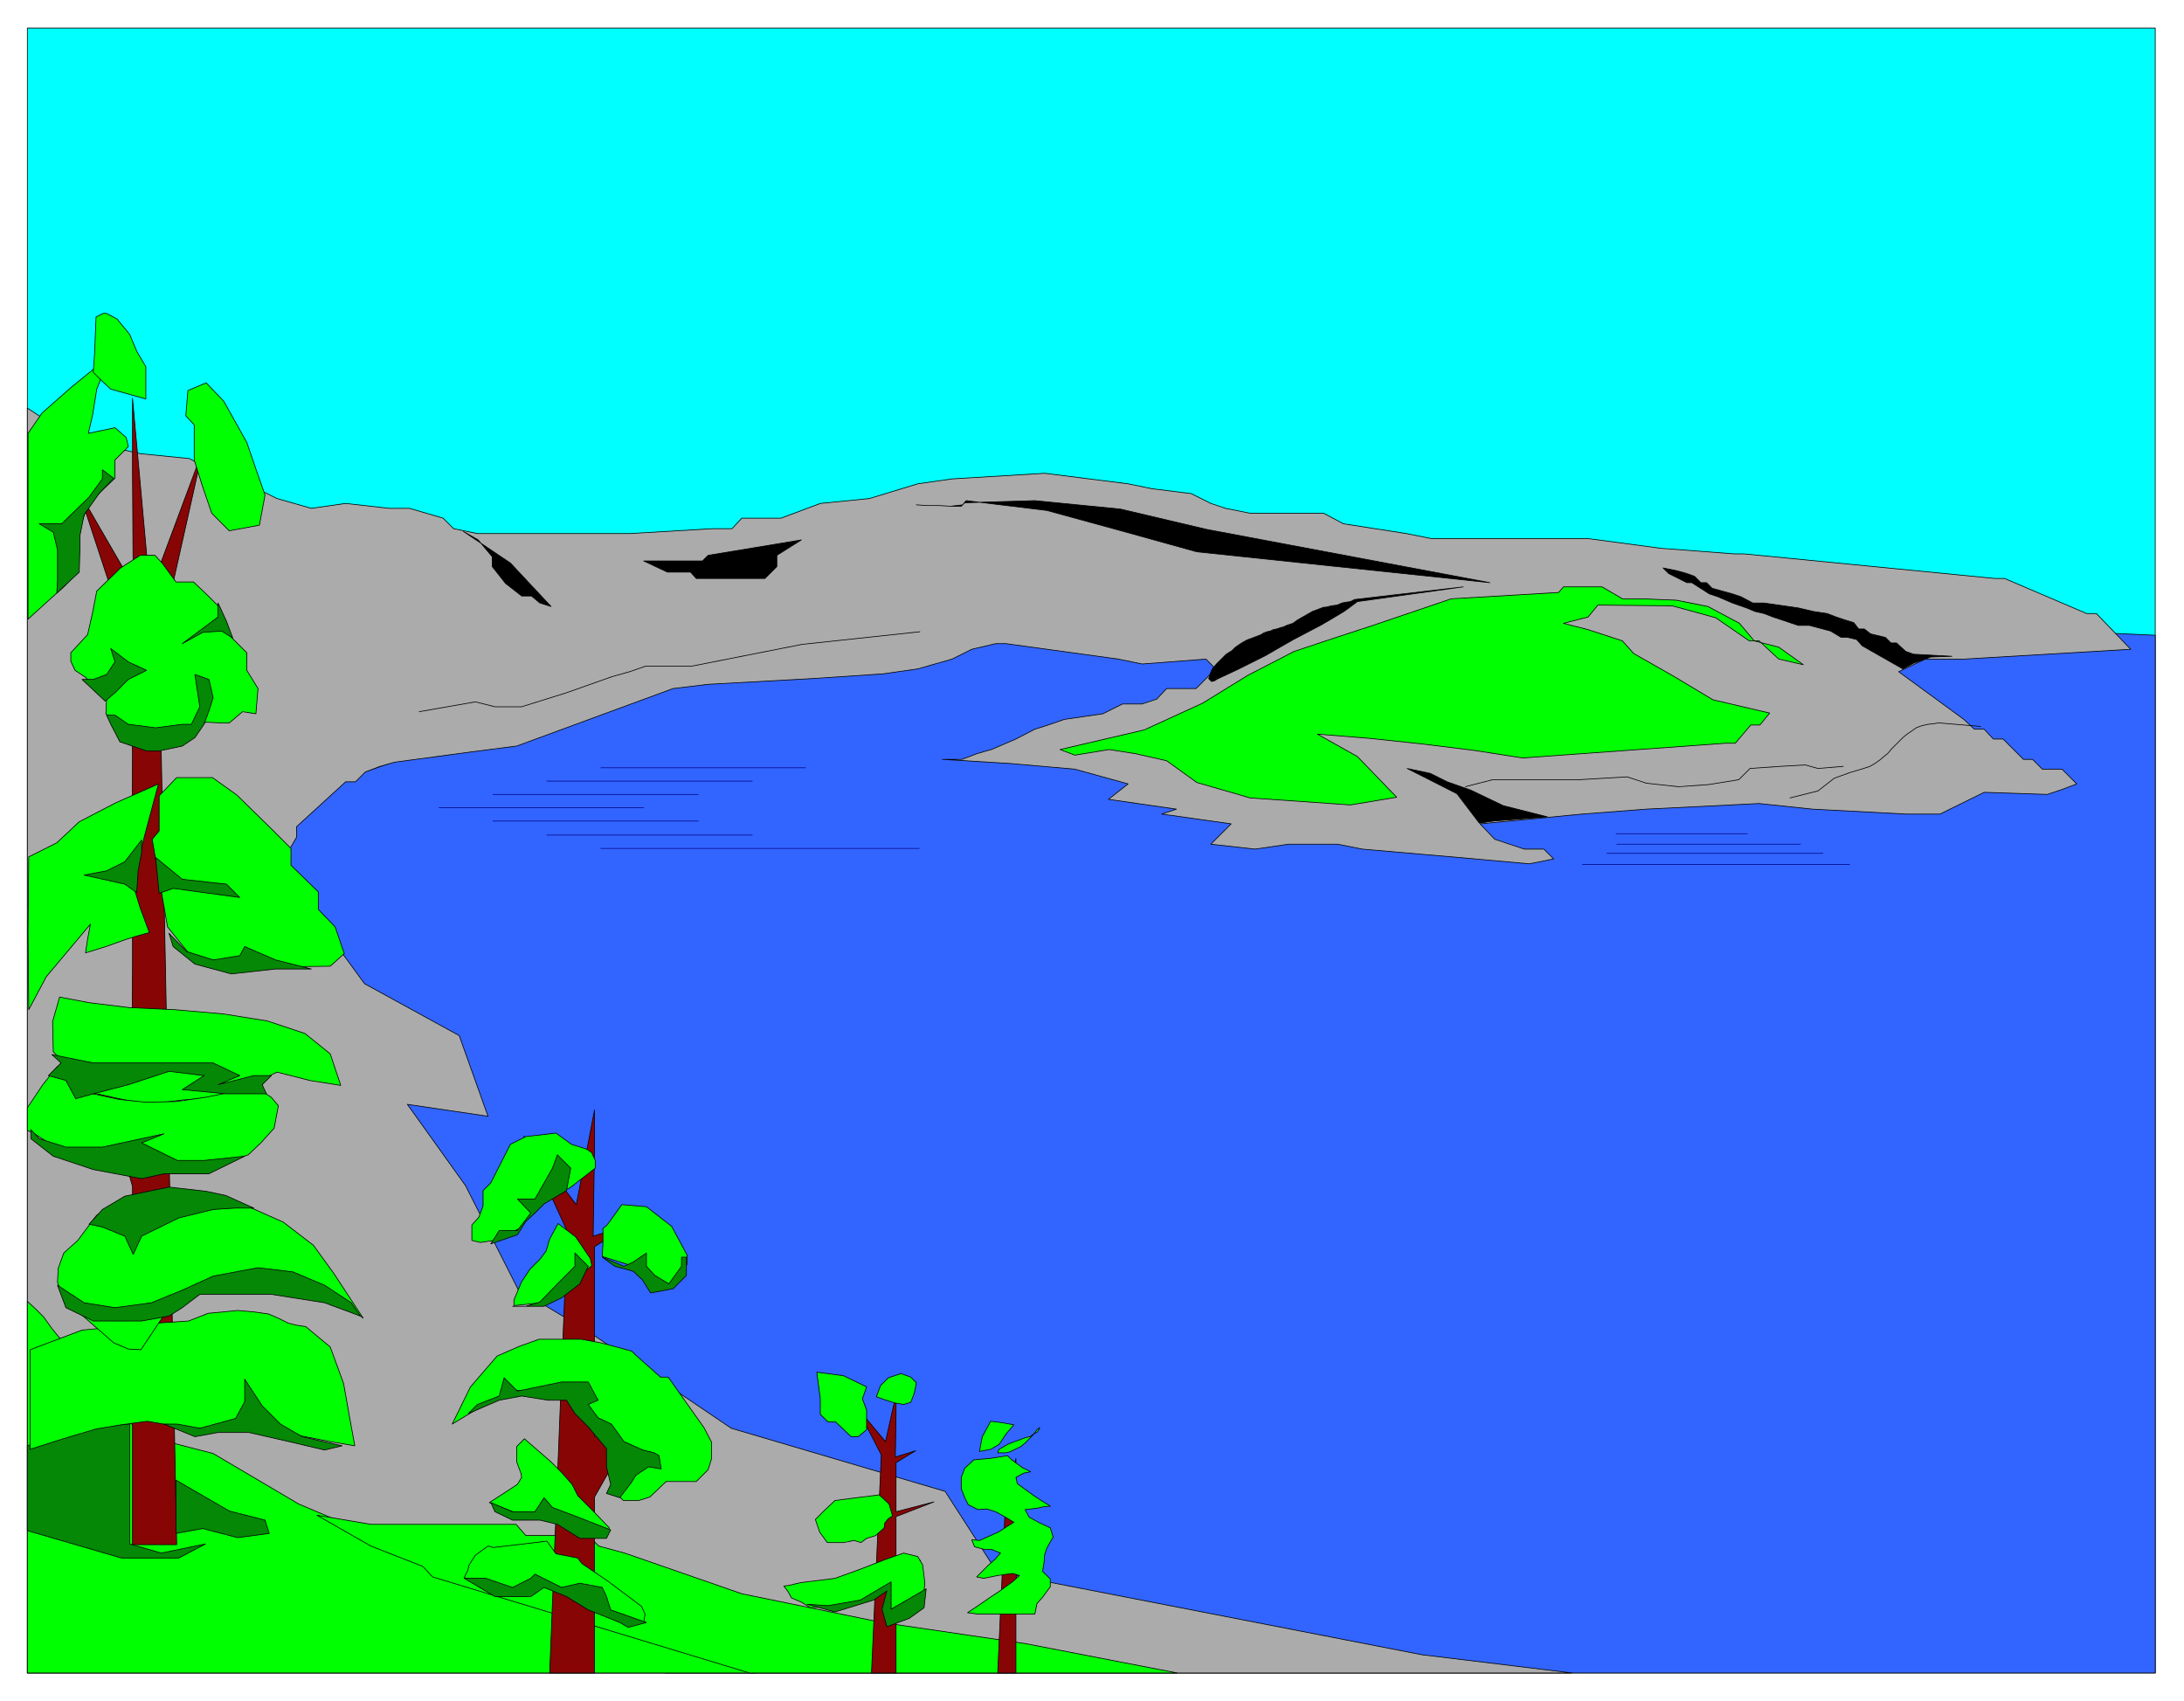 <svg xmlns="http://www.w3.org/2000/svg" width="493.465" height="384.317" fill-rule="evenodd" stroke-linecap="round" preserveAspectRatio="none" viewBox="0 0 3115 2426"><style>.pen0{stroke:#000;stroke-width:1;stroke-linejoin:round}.brush4{fill:#0f0}.brush5{fill:#000}.brush6{fill:#058805}.brush7{fill:#880505}</style><path d="M39 2386h3035V40H39v2346z" class="pen0" style="fill:#0ff"/><path d="M949 2386h2125V906l-1766-79-1047 364 688 1195z" class="pen0" style="fill:#3265ff"/><path d="M39 582v1804h2203l-214-26-606-118-74-115-305-90-207-140-97-58-75-148-83-116 115 17-41-115-135-74-41-56-21-37-49-63v-29l14-24v-15l70-64h14l14-14 21-8 21-6 112-15 62-8 223-82 50-6 145-8 105-7 49-7 49-14 28-14 34-8h15l160 22 34 7 91-7 14 14-28 28h-42l-14 15-21 7h-28l-28 14-55 8-20 7-22 7-27 14-35 15-21 6-21 8h-28l98 6 91 8 76 21-28 22 97 14-21 7 99 14-29 29 63 7 48-7h70l35 7 161 14 77 7 35-7-14-14h-28l-21-7-21-7-21-22 146-14 91-7 161-8 76 8 133 7h49l63-31 90 3 21-7 21-8-21-21h-28l-14-14h-13l-29-29h-14l-13-14h-14l-15-14-93-68 38-18h55l238-14-49-51h-14l-117-50h-14l-357-35h-14l-105-8-105-14h-223l-35-7-90-14-28-15h-105l-35-7-21-7-28-14-56-7-34-7-119-15-132 8-49 7-69 21-70 7-56 21h-56l-14 15h-28l-118 7H681l-34-7-15-15-48-14h-29l-62-7-49 7-49-14-56-28-20-8-22-7-27-14-70-7-63-14-21-8-22-7-55-36z" class="pen0" style="fill:#ababab"/><path d="m1512 1069 120-28 83-38 65-40 66-34 57-19 55-18 56-19 56-19 153-9 7-8h55l29 17h27l50 2 45 9 45 24 21 25 35 9 35 25-35-8-28-26h-14l-48-33-62-17-106-1-14 17-35 9 35 9 49 16 16 18 58 33 55 33 81 19-14 17h-13l-22 26h-14l-289 21-71-11-73-9-75-8-74-6 57 32 56 58-66 11-143-10-76-22-43-31-44-10-38-6-49 8-21-8z" class="pen0 brush4"/><path d="m1307 720 15 1h17l17 1h15l5-5 100-3 122 12 123 29 404 76-418-44-108-30-106-29-115-14-5 6-17 2-17-1h-17l-15-1zm-646 38 67 45 58 62-16-5-12-10h-14l-23-18-19-24v-14l-20-24-21-12z" class="pen0 brush5"/><path d="M39 2386h1039l-106-40-106-37-133-51-134-52h-29l-144-61-122-72-58-15-46-15-22-22-22-22v-29l-34-29-33-28-14-17-13-18-11-11-12-11v530z" class="pen0 brush4"/><path d="m452 2161 77 44 74 29 14 15 452 137h610l-217-42-204-30-200-41-167-58-37-10-15-15h-89l-14-16H529l-77-13z" class="pen0 brush4"/><path d="m2714 954-58-33-8-9-13-3h-9l-15-9-30-8h-16l-12-4-12-4-12-4-13-5-13-3-12-5-20-7-21-9-12-4-25-16h-7l-26-13-8-8 20 4 14 4 11 4 9 9h8l8 8 29 8 12 4 17 9h16l21 3 28 4 21 5 20 3 13 5 12 4 13 4 7 9h8l9 7 21 5 8 8h8l13 12 11 4 55 3-30 1-25 9-15 8zm-986 18 4-1 5-3 13-6 17-8 18-9 20-10 19-11 21-12 21-11 19-10 17-10 15-9 11-8 8-6 151-21-155 18-6 3-7 1-5 1-7 3-8 1-8 2h-3l-8 3-8 3-7 4-7 4-7 4-7 5-9 3-4 2-4 1-6 2-5 1-4 2-5 1-5 2-3 2-5 2-8 3-8 3-7 4-6 4-4 3-4 4-8 5-7 7-7 7-6 7-3 7-2 7 4 4zm382 202-32-42-71-36 33 7 24 12 34 12 46 22 63 16-77 6-20 3z" class="pen0 brush5"/><path fill="none" d="m2825 1036-60-5-6 1-9 1-9 2-8 3-7 5-6 4-6 5-5 5-5 5-6 6-5 6-6 5-6 5-7 5-7 4-9 3-20 6-22 8-23 18-40 10m76-45-36 3-18-5-36 2-43 3-16 16-43 7-43 3-46-5-27-9-69 4h-123l-39 10m-778-221-168 18-157 31h-66l-23 8-25 7-65 23-64 20h-38l-28-7-40 7-40 7" class="pen0"/><path d="m1143 770-133 22-8 8h-84l34 16h33l8 9h98l17-17v-16l35-22z" class="pen0 brush5"/><path fill="none" d="M857 1210h454m-531-19h293m-370-20h293m-370-19h292m-215-19h293m-216-19h293m-216-19h292m1156 94h187m-186 15h262m-311 29h381m-346-16h308" style="stroke:#050588;stroke-width:1;stroke-linejoin:round"/><path d="m185 2031-82 6-64 25v121l134 39h82l38-20-63 13-45-13v-171z" class="pen0 brush6"/><path d="M189 568v102l1 165-77-133 77 234-51-36 49 66 1 113-1 177-94-62 95 88v103l-1 131-70-43 9 66 35 59 27 94v511h63L227 920l62-277-75 201-25-276z" class="pen0 brush7"/><path d="M40 618v265l54-49 19-78 6-18 7-19 19-19 19-18v-26l19-19-3-13-16-14-38 8 6-26 6-37 7-18 6-19 13-13 12-13-74 60-42 37-20 29zm279-46 33 59 13 38 13 37-8 43-43 8-25-25-13-38-12-38v-50l-12-13 3-36 26-11 25 26zM200 792l-28 18-34 33-6 31-7 31-12 13-12 13v12l6 13 15 10 30 31-1 21 14 12 5 20 20 8 38-2h25l21-15 20-11 20 1h13l19-16 19 3 3-36-16-26v-25l-19-19-19-20v-25l-19-19-19-18h-25l-19-26-11-12h-21zm103 317 35 25 52 51 25 25v24l39 38v25l24 25 13 38-20 18-149 2-54-22-29-36-22-125 10-12v-50l25-26h51zM85 1422l42 8 57 7 65 3 69 6 63 10 54 18 36 29 15 45-44-7-47-12-41 21-46 15-49 4-48 6-41-8-41-9-20-24-33-34-1-43 10-35z" class="pen0 brush4"/><path d="m82 1521-21 26-22 33v32l12 6 35 23 56 13 35 8 38 7 48-4 43-3 18-5 30-10 18-17 19-21 6-32-10-12-12-8-4-4-2-8-36 12-40 8-42 6-43 1-38-4-37-8-28-16-23-23zm65-1074-10 5-2 51-2 28 12 12 13 12 25 7 25 7v-46l-13-22-10-24-18-22-15-8h-5zm150 1426-28 11-61 4-91 9-74 28v142l47-15 47-14 36-6 37-5 35 6 48 5 26-7 30 5 28 2 53 10 41 8 35 6-8-44-8-45-19-52-35-29-13-2-12-3-14-7-14-6-21-3-23-2-20 2-22 2z" class="pen0 brush4"/><path d="m476 1816 42 64-22-18-25-8-39-13-55-13-61 5-48 11-35 33-32 48-18-1-21-9-71-62-9-24 1-20 8-22 20-18 27-36 43-23 52-7 59 2 58 14 54 24 43 33 29 40zm-250-698-61 27-52 27-32 30-40 20-1 109 1 109 25-47 63-75-4 21-3 20 29-9 28-10 16-5 18-5-13-35-11-36 18-70 19-71z" class="pen0 brush4"/><path d="m251 2111 76 44 51 13 6 19-45 6-50-13-38 7v-76z" class="pen0 brush6"/><path d="M848 1583v50l-2 130 51-16-49 31v143l12 4-12 9v115l70-21-8 32-36 29-26 46v251h-64l25-630-62-136 75 98 26-135z" class="pen0 brush7"/><path d="m796 1745-12 22-5 17-8 11-15 15-12 18-11 26v8l48-5 63-52-2-10-21-31-25-19zm-48 307 38 33 15 15 15 17 8 16 23 23 22 23-2 7-23-2-2-5h-11l-15-8-25-12-47 2-46-18 40-26 6-10-1-6-6-16v-22l11-11zm174-331 36 28 22 41v13l-26 31-47-27-48-15 1-19v-21l6-5 21-29 35 3zm-85-82-22-7-22-16-43 5-22 11-28 55-11 11v22l-6 16-10 11v22l12 3 20-3 36-17 34-40 38-18 36-28v-11l-5-11-7-5z" class="pen0 brush4"/><path d="M829 1910h-60l-28 10-32 14-38 44-26 53 53-32 35-17 25 5h61l48 74 10 13-4 17 9 42 7 7h22l16-5 23-22h43l17-17 5-16v-23l-11-21-51-72h-11l-36-32-5-5-33-9-12-3-27-5zm-124 353 23 5 17 3 16-8 18-2 17 5 10 2 23 17 15 6 15 6 6 9 53 8 2-12-5-11-48-36-37-25-6-8-31-6-13-18-76 9-8-2-18 13-9 14-2 8-5 10 43 13z" class="pen0 brush4"/><path d="M1278 1989v25l-1 64 29-9-28 17v70l54-14-54 21v56l26 1 9 6-20 14-15 22v124h-35l14-311-35-68 41 49 15-67z" class="pen0 brush7"/><path d="m1165 1957 5 38v22l11 11h11l22 21h10l12-10v-28l-6-16 6-17-33-16-38-5zm124 46 10-3 5-13 3-15-8-8-14-5-18 6-11 11-6 16 8 3 9 3 10 3 12 2zm-35 129-32 4-31 4-14 13-14 14 6 18 11 15h23l15-3 10 3 8-6 13-4 12-11 1-7 5-6 6-4-5-17-14-13zm35 83-26 9-36 14-36 13-40 5-8 1-9 2-8 2-8 1 6 8 5 9 14 6 13 8 14-1h8l30-5 25-5 33-16 5 41 13-2h10l7-8 10-10 6-4 2-26-3-25-7-12-20-5z" class="pen0 brush4"/><path d="M1449 2080v68l22-6-21 12-1 21 1 33 40-11-41 16v19l1 26 29-9-3 12-15 12-12 17v96h-26l11-241-27-52 32 38 10-51z" class="pen0 brush7"/><path d="m1437 2076-12 2-13 2-12 1-11 1-13 12-5 13v16l5 13 5 10 14 7 12-1 13 4 11 6 15 9-22 14-27 12-11-1 4 10 15 4h10l12 5-8 9-9 8-9 9-8 8 10 2 20-4 21-3 10 3-10 9-18 13-15 10-16 11-15 10 15 2h81l3-15 8-9 11-15v-11l-11-11 2-12 1-12 3-9 9-16-4-13-15-7-15-8-6-11 9-1 8-1 9-2 10-1-13-8-12-8-11-8-11-8-2-9 11-6 10-2-12-6-15-11-6-6zm-24-49-12 22-4 21 16-3 12-7 10-15 11-13-17-3-16-2zm70 9-3 6-7 4-4 3-5 1-6 2-5 2-6 2-5 2-5 2-5 3-7 4-2 5h12l4-1 5-2 4-2 8-4 6-5 6-6 6-6 5-7 4-3z" class="pen0 brush4"/><path d="m668 2016 44-19 32-6 38 6h26l12 19 19 19 26 31v26l6 25-6 13 19 6 16-21 7-11 18-12 18 3-3-19-7-4-16-4-27-12-18-25-19-9-14-19 14-6-14-26h-38l-63 13-19-19-7 26-31 12-13 13zm32-242 38-13 12-19 13-12 13-13 32-19 6-32-19-19-7 19-25 44h-25l19 20-19 25h-26l-12 19zm279 45-19 19-32 6-12-19-13-12-26-7-18-13 31 13 13-6 19-13v19l12 13 20 12 18-25v-13h7v26zm-273 337 25 12h39l25 6 32 20h38l6-12-51-20-32-12-12-14-13 20h-32l-31-13 6 13zm-44 95 44 26h51l19-13 32 13 31 19 45 18 12 7 26-7-51-18-6-19-6-13-32-6-26 6-38-19-6 6-26 13-38-13h-31zm69-388h45l25-12 26-20 12-25-19-19v19l-25 25-25 26-20 6h-19zm420 425 40 11 55-17 19-13-7 26 7 25 32-12 21-15 3-27-50 29v-39l-44 26-46 8-30-2zM74 1504l59 12h171l38 18-31 13 51-13h25l-13 13 6 13h-57l-63-6 31-20-50-6-58 19-50 13-25 7-14-26-25-7 18-18-13-12zm440 373-51-19-76-12H285l-25 19-19 12-39 7h-69l-39-19-12-32 38 25 44 7 52-7 44-18 44-20 64-12 50 6 45 19 38 25 13 19zm-280 154 44 18 33-6h44l57 13 51 12 25-6-57-13-31-18-26-26-25-38v32l-13 24-51 14-32-6h-19zm-32-833-24 31-26 13-32 6 58 13 17 12 2-31 5-26v-18zm20 25 38 31 63 7 19 19-95-13-20 7-5-51zm25 127 31 25 52 14 63-7h51l-51-13-44-19-7 13-38 6-38-12-25-26 6 19zm-97-350 14-12 19-19 26-13-26-12-25-19 6 19-12 18-19 7h-16l33 31zm161-140 12 26 9 24-16-10-27 2-29 16 51-38v-20zM162 682l-20 21-22 31-6 30v18l-1 34-32 30 1-17v-45l-6-25-20-12h32l39-38 19-26v-13l16 12zm173 1041-31 2-49 12-53 26-12 26-12-26-32-13-19-4 19-21 32-19 63-13 53 6 28 6 40 18h-27zm-291-99 32 25 57 19 69 13 32-7h64l51-25-58 6h-38l-51-25 32-13-88 19H94l-38-12-12-13v13zm114-591 13 25 38 13h18l33-7 18-12 13-19 7-19 6-19-6-26-20-7 7 46-12 25h-13l-38 5-39-5-19-13h-12l6 13z" class="pen0 brush6"/></svg>
